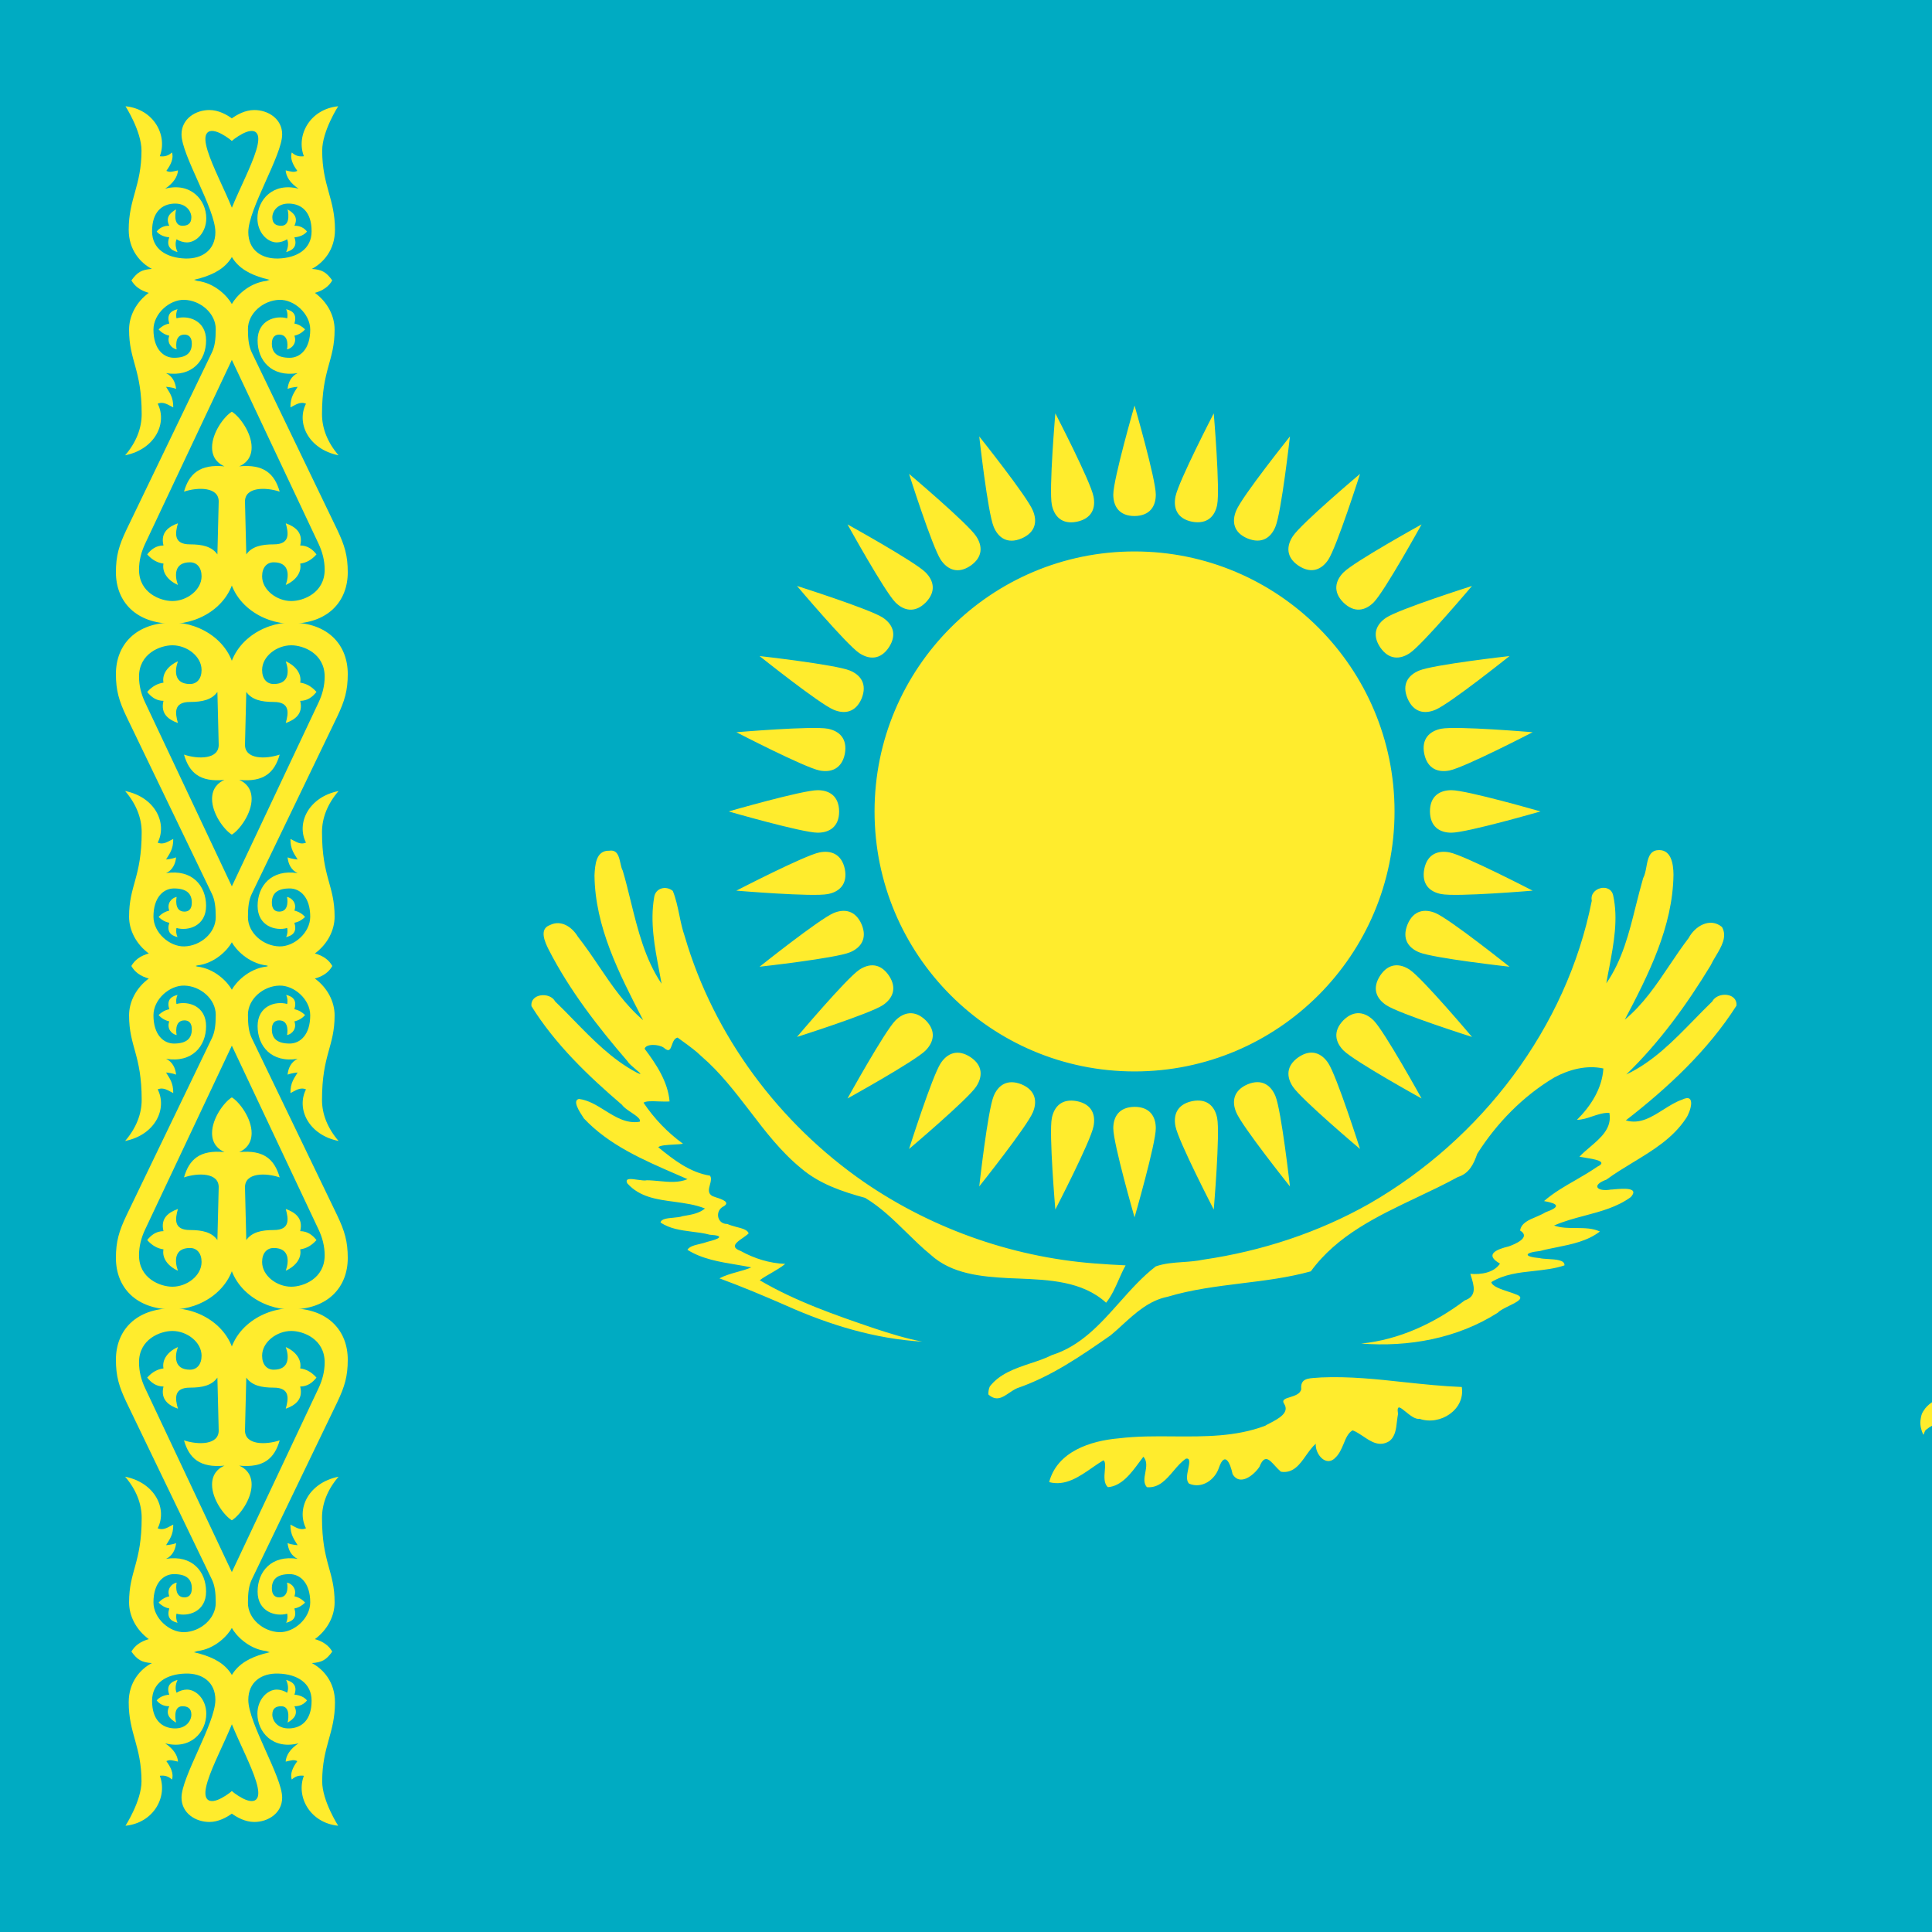 <svg width="21" height="21" viewBox="0 0 21 21" fill="none" xmlns="http://www.w3.org/2000/svg">
<g clip-path="url(#clip0_611_3533)">
<path d="M0 0H21V21H0V0Z" fill="#00ABC2"/>
<path d="M22.186 14.941C22.11 14.945 22.037 14.955 21.965 14.978C21.866 14.991 21.772 15.025 21.674 15.042L21.634 15.048L21.569 15.054C21.573 15.072 21.576 15.091 21.576 15.109C21.576 15.128 21.574 15.146 21.569 15.161C21.564 15.176 21.551 15.194 21.541 15.205C21.527 15.221 21.512 15.234 21.494 15.242C21.478 15.251 21.459 15.254 21.44 15.256C21.421 15.257 21.401 15.256 21.383 15.249C21.364 15.242 21.347 15.231 21.331 15.217C21.311 15.221 21.292 15.225 21.272 15.227C21.252 15.229 21.234 15.229 21.217 15.227C21.197 15.222 21.177 15.215 21.158 15.207C21.139 15.2 21.12 15.19 21.103 15.179C21.032 15.221 20.952 15.261 20.909 15.334C20.884 15.368 20.879 15.406 20.874 15.446C20.87 15.495 20.883 15.547 20.904 15.592C20.911 15.606 20.918 15.544 20.942 15.536C20.981 15.503 21.031 15.479 21.081 15.466C21.124 15.444 21.119 15.467 21.101 15.501C21.097 15.518 21.073 15.585 21.105 15.551C21.247 15.488 21.405 15.476 21.558 15.464C21.781 15.441 22.004 15.436 22.227 15.433L22.857 15.446C22.957 15.449 23.058 15.471 23.157 15.455C23.181 15.448 23.218 15.447 23.232 15.433C23.187 15.407 23.135 15.406 23.085 15.4H22.684C22.573 15.389 22.457 15.387 22.352 15.345C22.324 15.334 22.298 15.308 22.271 15.336C22.232 15.35 22.189 15.36 22.147 15.363C22.073 15.368 22 15.353 21.932 15.326C21.981 15.258 22.04 15.198 22.094 15.135C22.05 15.128 22.008 15.119 21.965 15.109C22.041 15.056 22.112 14.997 22.186 14.941Z" fill="#FFEC2D"/>
<path fill-rule="evenodd" clip-rule="evenodd" d="M12.332 5.609C12.5 5.607 12.563 5.502 12.563 5.376C12.563 5.208 12.332 4.408 12.332 4.408C12.332 4.408 12.101 5.208 12.101 5.376C12.101 5.502 12.164 5.609 12.332 5.609ZM12.332 11.646C13.893 11.646 15.158 10.38 15.158 8.82C15.158 7.26 13.893 5.994 12.332 5.994C10.771 5.994 9.506 7.26 9.506 8.82C9.506 10.38 10.771 11.646 12.332 11.646ZM15.776 9.051C15.65 9.051 15.545 8.988 15.543 8.82C15.543 8.652 15.65 8.589 15.776 8.589C15.944 8.589 16.744 8.82 16.744 8.82C16.744 8.82 15.944 9.051 15.776 9.051ZM12.332 12.031C12.164 12.033 12.101 12.138 12.101 12.264C12.101 12.432 12.332 13.232 12.332 13.232C12.332 13.232 12.563 12.432 12.563 12.264C12.563 12.138 12.5 12.031 12.332 12.031ZM8.888 8.589C9.014 8.589 9.119 8.652 9.121 8.82C9.121 8.988 9.014 9.051 8.888 9.051C8.72 9.051 7.92 8.82 7.92 8.82C7.92 8.82 8.72 8.589 8.888 8.589ZM13.561 5.853C13.717 5.916 13.815 5.843 13.863 5.726C13.928 5.571 14.021 4.744 14.021 4.744C14.021 4.744 13.501 5.394 13.437 5.55C13.388 5.666 13.406 5.789 13.561 5.853ZM15.425 10.351C15.309 10.303 15.236 10.205 15.299 10.049C15.363 9.893 15.486 9.876 15.602 9.924C15.758 9.989 16.408 10.508 16.408 10.508C16.408 10.508 15.581 10.416 15.425 10.351ZM11.103 11.786C10.947 11.724 10.849 11.797 10.801 11.913C10.736 12.069 10.644 12.896 10.644 12.896C10.644 12.896 11.163 12.245 11.227 12.09C11.276 11.974 11.258 11.851 11.103 11.786ZM9.239 7.289C9.355 7.337 9.428 7.435 9.366 7.591C9.301 7.746 9.178 7.764 9.062 7.715C8.907 7.651 8.256 7.131 8.256 7.131C8.256 7.131 9.083 7.224 9.239 7.289ZM14.602 6.549C14.723 6.667 14.841 6.637 14.931 6.548C15.049 6.429 15.452 5.7 15.452 5.7C15.452 5.7 14.723 6.103 14.604 6.221C14.515 6.31 14.484 6.431 14.602 6.549ZM14.604 11.419C14.515 11.329 14.485 11.211 14.602 11.09C14.721 10.972 14.841 11.003 14.931 11.092C15.049 11.211 15.452 11.94 15.452 11.94C15.452 11.94 14.723 11.537 14.604 11.419ZM10.062 11.09C9.941 10.973 9.822 11.003 9.733 11.092C9.615 11.211 9.212 11.94 9.212 11.94C9.212 11.94 9.941 11.537 10.06 11.419C10.149 11.329 10.18 11.209 10.062 11.09ZM10.06 6.221C10.149 6.31 10.179 6.429 10.062 6.549C9.943 6.668 9.822 6.637 9.733 6.548C9.615 6.429 9.212 5.7 9.212 5.7C9.212 5.7 9.941 6.103 10.06 6.221ZM15.299 7.591C15.365 7.746 15.486 7.764 15.602 7.715C15.758 7.651 16.408 7.131 16.408 7.131C16.408 7.131 15.581 7.224 15.425 7.289C15.309 7.337 15.234 7.436 15.299 7.591ZM13.437 12.09C13.388 11.974 13.406 11.853 13.561 11.786C13.716 11.722 13.815 11.797 13.863 11.913C13.928 12.069 14.021 12.896 14.021 12.896C14.021 12.896 13.501 12.245 13.437 12.09ZM9.366 10.049C9.299 9.894 9.178 9.876 9.062 9.924C8.907 9.989 8.256 10.508 8.256 10.508C8.256 10.508 9.083 10.416 9.239 10.351C9.355 10.303 9.43 10.204 9.366 10.049ZM11.227 5.55C11.276 5.666 11.258 5.787 11.103 5.853C10.948 5.918 10.849 5.843 10.801 5.726C10.736 5.571 10.644 4.744 10.644 4.744C10.644 4.744 11.163 5.394 11.227 5.55ZM12.958 5.671C13.123 5.701 13.206 5.611 13.23 5.487C13.263 5.322 13.193 4.493 13.193 4.493C13.193 4.493 12.81 5.232 12.777 5.397C12.752 5.521 12.793 5.638 12.958 5.671ZM15.665 9.718C15.541 9.694 15.45 9.612 15.481 9.446C15.514 9.282 15.631 9.241 15.755 9.265C15.919 9.298 16.659 9.681 16.659 9.681C16.659 9.681 15.829 9.751 15.665 9.718ZM11.705 11.969C11.54 11.938 11.458 12.029 11.433 12.153C11.4 12.318 11.471 13.147 11.471 13.147C11.471 13.147 11.854 12.408 11.886 12.243C11.911 12.119 11.87 12.002 11.705 11.969ZM8.999 7.921C9.123 7.946 9.213 8.028 9.183 8.194C9.15 8.358 9.032 8.399 8.909 8.375C8.744 8.342 8.004 7.959 8.004 7.959C8.004 7.959 8.834 7.889 8.999 7.921ZM14.116 6.15C14.257 6.242 14.367 6.189 14.437 6.085C14.53 5.945 14.783 5.151 14.783 5.151C14.783 5.151 14.146 5.688 14.053 5.828C13.983 5.933 13.976 6.057 14.116 6.15ZM15.067 10.925C14.962 10.855 14.91 10.745 15.002 10.604C15.095 10.464 15.219 10.471 15.324 10.541C15.463 10.635 16 11.271 16 11.271C16 11.271 15.207 11.019 15.067 10.925ZM10.548 11.49C10.407 11.398 10.296 11.45 10.226 11.555C10.133 11.695 9.881 12.489 9.881 12.489C9.881 12.489 10.517 11.951 10.61 11.812C10.68 11.707 10.688 11.583 10.548 11.49ZM9.597 6.714C9.701 6.784 9.754 6.895 9.662 7.036C9.569 7.176 9.445 7.169 9.34 7.099C9.2 7.005 8.663 6.369 8.663 6.369C8.663 6.369 9.457 6.621 9.597 6.714ZM15.002 7.036C15.097 7.175 15.219 7.169 15.324 7.099C15.463 7.005 16 6.369 16 6.369C16 6.369 15.207 6.621 15.067 6.714C14.962 6.784 14.908 6.896 15.002 7.036ZM14.053 11.812C13.983 11.707 13.977 11.585 14.116 11.49C14.255 11.396 14.367 11.45 14.437 11.555C14.53 11.695 14.783 12.489 14.783 12.489C14.783 12.489 14.146 11.951 14.053 11.812ZM9.662 10.604C9.567 10.465 9.445 10.471 9.34 10.541C9.2 10.635 8.663 11.271 8.663 11.271C8.663 11.271 9.457 11.019 9.597 10.925C9.701 10.855 9.755 10.743 9.662 10.604ZM10.61 5.828C10.68 5.933 10.686 6.055 10.548 6.15C10.408 6.244 10.296 6.189 10.226 6.085C10.133 5.945 9.881 5.151 9.881 5.151C9.881 5.151 10.517 5.688 10.61 5.828ZM15.481 8.194C15.516 8.358 15.631 8.399 15.755 8.375C15.919 8.342 16.659 7.959 16.659 7.959C16.659 7.959 15.829 7.889 15.665 7.921C15.541 7.946 15.448 8.029 15.481 8.194ZM12.777 12.243C12.752 12.119 12.794 12.004 12.958 11.969C13.123 11.936 13.206 12.029 13.23 12.153C13.263 12.318 13.193 13.147 13.193 13.147C13.193 13.147 12.81 12.408 12.777 12.243ZM9.183 9.446C9.148 9.282 9.032 9.241 8.909 9.265C8.744 9.298 8.004 9.681 8.004 9.681C8.004 9.681 8.834 9.751 8.999 9.718C9.123 9.694 9.215 9.611 9.183 9.446ZM11.886 5.397C11.911 5.521 11.87 5.636 11.705 5.671C11.541 5.704 11.458 5.611 11.433 5.487C11.4 5.322 11.471 4.493 11.471 4.493C11.471 4.493 11.854 5.232 11.886 5.397ZM15.099 15.666C14.993 15.73 14.904 15.671 14.817 15.612C14.779 15.587 14.742 15.562 14.703 15.547C14.654 15.573 14.629 15.633 14.604 15.695C14.581 15.749 14.558 15.803 14.519 15.84C14.418 15.955 14.293 15.807 14.302 15.693C14.263 15.726 14.231 15.772 14.197 15.819C14.128 15.918 14.056 16.018 13.923 15.997C13.901 15.978 13.879 15.955 13.859 15.933L13.859 15.933C13.796 15.864 13.744 15.805 13.69 15.943C13.632 16.032 13.478 16.158 13.398 16.024C13.373 15.905 13.314 15.767 13.249 15.954C13.205 16.087 13.063 16.185 12.926 16.127C12.889 16.096 12.903 16.026 12.916 15.964C12.929 15.901 12.939 15.846 12.891 15.855C12.841 15.888 12.798 15.938 12.755 15.989C12.676 16.082 12.595 16.177 12.466 16.165C12.428 16.122 12.438 16.065 12.449 16.007C12.46 15.946 12.472 15.883 12.428 15.834C12.413 15.853 12.398 15.873 12.383 15.894L12.383 15.894C12.294 16.015 12.191 16.153 12.043 16.165C11.997 16.127 12.003 16.049 12.009 15.983C12.013 15.931 12.017 15.886 11.993 15.873C11.954 15.896 11.915 15.924 11.875 15.951L11.875 15.951C11.732 16.051 11.579 16.157 11.404 16.11C11.491 15.777 11.855 15.66 12.162 15.634C12.358 15.61 12.558 15.611 12.758 15.613H12.759C13.095 15.615 13.432 15.618 13.75 15.498C13.764 15.489 13.783 15.48 13.802 15.47L13.802 15.47C13.894 15.422 14.018 15.357 13.96 15.262C13.927 15.215 13.971 15.202 14.024 15.186C14.074 15.17 14.133 15.152 14.144 15.1C14.133 14.986 14.213 14.982 14.307 14.976L14.307 14.976C14.325 14.975 14.344 14.974 14.362 14.972C14.665 14.959 14.966 14.991 15.266 15.024L15.266 15.024C15.474 15.046 15.681 15.068 15.889 15.076C15.928 15.324 15.652 15.499 15.43 15.422C15.383 15.43 15.326 15.383 15.279 15.345C15.22 15.297 15.179 15.262 15.196 15.368C15.191 15.394 15.188 15.422 15.184 15.451C15.175 15.532 15.166 15.617 15.099 15.666V15.666ZM10.743 15.157C10.829 15.235 10.896 15.19 10.968 15.141C10.996 15.122 11.025 15.103 11.056 15.089C11.427 14.962 11.751 14.738 12.071 14.515C12.115 14.479 12.158 14.44 12.201 14.4C12.346 14.268 12.492 14.135 12.692 14.095C12.955 14.016 13.226 13.983 13.497 13.949C13.75 13.918 14.002 13.887 14.248 13.819C14.534 13.427 14.969 13.221 15.398 13.017C15.55 12.945 15.702 12.873 15.846 12.794C15.97 12.755 16.018 12.653 16.057 12.541C16.268 12.208 16.555 11.914 16.894 11.712C17.055 11.625 17.246 11.574 17.428 11.614C17.415 11.831 17.291 12.023 17.141 12.172C17.2 12.171 17.254 12.153 17.309 12.134C17.369 12.114 17.428 12.094 17.493 12.096C17.525 12.262 17.399 12.369 17.28 12.47C17.24 12.504 17.2 12.538 17.168 12.573C17.181 12.576 17.203 12.579 17.227 12.583L17.227 12.583C17.328 12.599 17.483 12.624 17.363 12.681C17.288 12.733 17.209 12.779 17.13 12.825C17.009 12.894 16.889 12.963 16.783 13.055C16.944 13.084 16.963 13.118 16.799 13.177C16.771 13.195 16.735 13.21 16.699 13.226C16.619 13.259 16.535 13.294 16.523 13.375C16.645 13.45 16.467 13.524 16.399 13.548C16.268 13.579 16.13 13.636 16.304 13.735C16.238 13.835 16.097 13.856 15.982 13.846L15.988 13.867C16.022 13.974 16.058 14.088 15.921 14.135C15.593 14.383 15.208 14.563 14.795 14.604C15.31 14.644 15.841 14.549 16.281 14.268C16.302 14.244 16.352 14.22 16.401 14.195L16.401 14.195C16.494 14.15 16.585 14.105 16.474 14.068C16.453 14.059 16.427 14.05 16.398 14.041C16.316 14.014 16.219 13.982 16.21 13.936C16.35 13.85 16.512 13.832 16.673 13.815C16.787 13.802 16.9 13.79 17.005 13.754C17.01 13.695 16.911 13.69 16.826 13.685H16.826C16.79 13.683 16.757 13.681 16.735 13.675C16.556 13.66 16.566 13.615 16.739 13.598C16.797 13.582 16.858 13.57 16.919 13.558L16.919 13.558C17.086 13.524 17.255 13.49 17.39 13.386C17.311 13.349 17.222 13.349 17.131 13.348C17.05 13.348 16.968 13.348 16.892 13.321C16.998 13.274 17.111 13.244 17.224 13.214C17.401 13.167 17.578 13.12 17.726 13.012C17.822 12.905 17.646 12.919 17.549 12.927L17.549 12.927C17.534 12.929 17.52 12.93 17.51 12.93C17.36 12.956 17.291 12.884 17.461 12.822C17.552 12.755 17.65 12.696 17.748 12.636L17.748 12.636C17.966 12.504 18.185 12.371 18.326 12.156C18.375 12.087 18.44 11.877 18.285 11.952C18.215 11.976 18.148 12.018 18.08 12.061C17.952 12.142 17.823 12.224 17.672 12.178C18.128 11.824 18.562 11.421 18.874 10.932C18.89 10.79 18.669 10.775 18.611 10.886C18.544 10.95 18.479 11.018 18.413 11.085C18.191 11.312 17.967 11.543 17.677 11.679C18.037 11.332 18.334 10.921 18.593 10.495C18.608 10.463 18.628 10.428 18.65 10.392C18.711 10.29 18.777 10.18 18.717 10.076C18.587 9.968 18.423 10.067 18.355 10.196C18.283 10.29 18.216 10.389 18.149 10.489L18.149 10.489L18.149 10.489C18.005 10.703 17.861 10.918 17.661 11.083C17.918 10.594 18.183 10.072 18.19 9.507C18.189 9.391 18.166 9.22 18.008 9.242C17.926 9.256 17.91 9.341 17.895 9.425C17.887 9.469 17.878 9.513 17.86 9.546C17.832 9.644 17.806 9.745 17.781 9.845C17.708 10.14 17.634 10.436 17.46 10.688C17.47 10.629 17.481 10.57 17.493 10.511C17.541 10.253 17.591 9.988 17.534 9.731C17.501 9.589 17.273 9.65 17.302 9.79C17.029 11.173 16.101 12.383 14.887 13.082C14.332 13.397 13.711 13.6 13.079 13.692C13.007 13.707 12.933 13.713 12.858 13.718C12.757 13.725 12.657 13.732 12.563 13.765C12.417 13.877 12.293 14.017 12.168 14.157L12.168 14.157C11.957 14.394 11.747 14.63 11.434 14.729C11.361 14.766 11.28 14.793 11.2 14.819L11.2 14.819C11.034 14.875 10.867 14.931 10.759 15.07C10.746 15.097 10.743 15.128 10.743 15.157ZM12.161 13.908C12.184 13.856 12.207 13.803 12.235 13.754L12.235 13.754C12.205 13.752 12.175 13.751 12.146 13.749C12.092 13.746 12.038 13.744 11.984 13.739C11.061 13.684 10.156 13.373 9.394 12.85C8.469 12.211 7.759 11.26 7.443 10.178C7.417 10.104 7.4 10.024 7.384 9.946C7.365 9.855 7.346 9.764 7.313 9.684C7.238 9.622 7.122 9.653 7.11 9.756C7.065 10.021 7.115 10.289 7.165 10.551C7.174 10.599 7.183 10.646 7.191 10.693C7.011 10.425 6.934 10.112 6.857 9.801C6.829 9.688 6.802 9.574 6.769 9.464C6.756 9.441 6.75 9.41 6.743 9.379C6.727 9.308 6.71 9.234 6.623 9.247C6.476 9.242 6.468 9.404 6.462 9.513L6.462 9.517C6.468 10.075 6.731 10.585 6.981 11.07L6.991 11.089C6.796 10.924 6.653 10.714 6.511 10.504C6.437 10.394 6.362 10.284 6.281 10.181C6.219 10.077 6.099 9.994 5.978 10.055C5.856 10.097 5.924 10.242 5.964 10.322C6.191 10.765 6.499 11.162 6.823 11.538C6.834 11.559 6.877 11.595 6.912 11.625C6.958 11.664 6.991 11.692 6.92 11.658C6.654 11.517 6.444 11.301 6.235 11.087C6.168 11.018 6.102 10.95 6.034 10.885C5.977 10.778 5.76 10.799 5.777 10.937C6.035 11.351 6.393 11.694 6.761 12.009C6.779 12.036 6.821 12.065 6.862 12.092C6.918 12.13 6.972 12.167 6.952 12.193C6.809 12.216 6.693 12.143 6.575 12.07C6.486 12.014 6.395 11.958 6.293 11.945C6.218 11.961 6.299 12.084 6.338 12.143C6.341 12.148 6.344 12.152 6.346 12.156C6.619 12.447 6.992 12.608 7.354 12.765C7.394 12.782 7.434 12.8 7.473 12.817C7.376 12.858 7.27 12.848 7.166 12.838C7.12 12.834 7.074 12.829 7.03 12.829C7.01 12.835 6.973 12.829 6.934 12.824C6.862 12.813 6.787 12.802 6.819 12.863C6.953 13.013 7.142 13.038 7.332 13.063C7.446 13.079 7.56 13.094 7.663 13.136C7.601 13.188 7.517 13.203 7.438 13.216C7.432 13.217 7.426 13.218 7.42 13.219C7.395 13.229 7.357 13.232 7.319 13.236C7.254 13.242 7.187 13.248 7.18 13.288C7.281 13.357 7.402 13.372 7.522 13.388C7.588 13.396 7.653 13.404 7.715 13.421C7.89 13.432 7.813 13.468 7.689 13.498C7.666 13.507 7.637 13.514 7.608 13.521C7.552 13.534 7.493 13.548 7.472 13.585C7.631 13.685 7.821 13.716 8.007 13.747C8.06 13.756 8.114 13.765 8.166 13.776C8.116 13.798 8.063 13.812 8.009 13.827C7.944 13.845 7.879 13.864 7.82 13.895C8.067 13.986 8.31 14.088 8.552 14.194C9.018 14.402 9.513 14.553 10.024 14.583C9.848 14.549 9.676 14.496 9.507 14.44C9.08 14.295 8.648 14.145 8.258 13.916C8.299 13.885 8.343 13.86 8.387 13.835C8.438 13.805 8.489 13.776 8.535 13.738C8.366 13.732 8.197 13.679 8.05 13.597C7.932 13.554 8.005 13.503 8.075 13.455C8.098 13.438 8.122 13.422 8.137 13.407C8.129 13.368 8.063 13.351 7.999 13.335C7.965 13.325 7.93 13.316 7.906 13.304C7.8 13.307 7.769 13.176 7.852 13.12C7.953 13.07 7.849 13.036 7.78 13.014C7.766 13.009 7.753 13.005 7.744 13.001C7.691 12.972 7.704 12.923 7.717 12.876C7.727 12.839 7.736 12.804 7.717 12.779C7.499 12.744 7.321 12.606 7.155 12.47C7.175 12.449 7.25 12.445 7.322 12.441C7.36 12.439 7.397 12.437 7.424 12.432C7.257 12.311 7.11 12.158 6.995 11.986C7.021 11.966 7.091 11.969 7.161 11.972C7.203 11.973 7.245 11.975 7.278 11.972C7.26 11.758 7.133 11.567 7.007 11.4C7.019 11.344 7.159 11.348 7.215 11.388C7.274 11.441 7.287 11.404 7.303 11.36C7.315 11.326 7.328 11.287 7.365 11.278C7.387 11.295 7.409 11.311 7.431 11.326C7.498 11.375 7.566 11.424 7.626 11.483C7.827 11.656 7.988 11.866 8.149 12.075C8.319 12.298 8.49 12.521 8.708 12.699C8.907 12.869 9.156 12.953 9.403 13.02C9.571 13.12 9.711 13.257 9.851 13.394C9.937 13.478 10.022 13.562 10.114 13.637C10.345 13.849 10.668 13.877 10.966 13.893C10.999 13.894 11.033 13.896 11.068 13.897C11.402 13.911 11.765 13.925 12.023 14.16C12.083 14.085 12.122 13.996 12.161 13.908Z" fill="#FFEC2D"/>
<path d="M2.52 1.531C2.52 1.531 2.318 1.362 2.25 1.447C2.139 1.584 2.589 2.265 2.589 2.505C2.589 2.899 2.326 3.006 2.001 3.063C1.783 3.1 1.429 3.047 1.429 3.047C1.495 2.957 1.539 2.931 1.651 2.923C1.526 2.858 1.399 2.717 1.399 2.497C1.399 2.159 1.538 2.019 1.538 1.637C1.538 1.425 1.364 1.155 1.364 1.155C1.671 1.186 1.824 1.47 1.737 1.698C1.786 1.705 1.83 1.694 1.869 1.657C1.891 1.72 1.855 1.794 1.808 1.857C1.846 1.877 1.874 1.865 1.935 1.852C1.93 1.917 1.891 1.986 1.795 2.051C2.072 1.979 2.242 2.172 2.242 2.373C2.242 2.526 2.135 2.635 2.031 2.635C1.997 2.635 1.947 2.621 1.92 2.6C1.9 2.642 1.91 2.698 1.93 2.74C1.854 2.72 1.805 2.674 1.84 2.58C1.781 2.574 1.735 2.554 1.703 2.517C1.735 2.475 1.784 2.452 1.84 2.454C1.797 2.365 1.845 2.316 1.914 2.276C1.914 2.276 1.87 2.454 1.983 2.454C2.033 2.454 2.08 2.437 2.08 2.362C2.08 2.297 2.023 2.207 1.891 2.213C1.76 2.219 1.653 2.304 1.653 2.514C1.653 2.707 1.809 2.803 2.015 2.81C2.201 2.815 2.341 2.715 2.341 2.523C2.341 2.269 1.973 1.688 1.973 1.461C1.973 1.291 2.126 1.196 2.276 1.196C2.47 1.196 2.634 1.388 2.634 1.388L2.52 1.531L2.52 1.531Z" fill="#FFEC2D"/>
<path d="M2.562 6.135C2.562 6.561 2.18 6.779 1.88 6.779C1.475 6.779 1.26 6.537 1.26 6.221C1.26 6.041 1.293 5.929 1.375 5.757L2.303 3.832C2.335 3.765 2.345 3.689 2.345 3.577C2.345 3.405 2.178 3.264 2.003 3.259C1.843 3.255 1.668 3.409 1.668 3.583C1.668 3.795 1.778 3.889 1.891 3.889C2.03 3.889 2.085 3.832 2.085 3.735C2.085 3.667 2.053 3.637 2.005 3.637C1.886 3.637 1.92 3.798 1.92 3.798C1.861 3.785 1.812 3.724 1.84 3.649C1.795 3.639 1.754 3.615 1.724 3.58C1.756 3.549 1.793 3.525 1.84 3.517C1.812 3.425 1.849 3.38 1.93 3.361C1.913 3.396 1.913 3.429 1.918 3.46C2.045 3.424 2.24 3.481 2.24 3.7C2.24 3.918 2.089 4.101 1.805 4.056C1.873 4.088 1.907 4.154 1.914 4.227C1.863 4.207 1.805 4.205 1.805 4.205C1.839 4.263 1.885 4.313 1.883 4.428C1.83 4.404 1.781 4.36 1.714 4.388C1.82 4.596 1.69 4.882 1.36 4.949C1.481 4.808 1.54 4.655 1.54 4.502C1.54 4.009 1.403 3.926 1.403 3.583C1.403 3.439 1.476 3.284 1.623 3.179V3.185C1.526 3.159 1.464 3.111 1.428 3.047C1.649 2.984 1.97 2.985 2.143 3.053C2.341 3.076 2.479 3.228 2.52 3.305C2.56 3.382 2.64 3.661 2.52 3.912L1.577 5.911C1.536 5.999 1.511 6.092 1.511 6.192C1.511 6.445 1.743 6.533 1.874 6.533C2.031 6.533 2.191 6.413 2.191 6.264C2.191 6.169 2.14 6.112 2.065 6.112C1.888 6.112 1.899 6.263 1.934 6.358C1.823 6.309 1.759 6.22 1.777 6.126C1.714 6.118 1.655 6.088 1.6 6.026C1.643 5.971 1.696 5.93 1.777 5.929C1.741 5.784 1.839 5.722 1.934 5.688C1.904 5.795 1.884 5.917 2.065 5.917C2.198 5.917 2.302 5.94 2.363 6.026L2.377 5.459C2.385 5.289 2.149 5.294 2 5.344C2.056 5.149 2.172 5.043 2.44 5.069C2.375 5.042 2.305 4.981 2.305 4.863C2.305 4.704 2.435 4.527 2.52 4.475L2.562 6.135L2.562 6.135Z" fill="#FFEC2D"/>
<path d="M2.562 7.412C2.562 6.986 2.18 6.767 1.88 6.767C1.475 6.767 1.26 7.009 1.26 7.326C1.26 7.505 1.293 7.618 1.375 7.79L2.303 9.715C2.335 9.781 2.345 9.858 2.345 9.969C2.345 10.142 2.178 10.283 2.003 10.287C1.843 10.291 1.668 10.138 1.668 9.964C1.668 9.752 1.778 9.657 1.891 9.657C2.03 9.657 2.085 9.714 2.085 9.812C2.085 9.88 2.053 9.909 2.005 9.909C1.886 9.909 1.92 9.749 1.92 9.749C1.861 9.762 1.812 9.822 1.84 9.898C1.795 9.908 1.754 9.932 1.724 9.967C1.756 9.998 1.793 10.021 1.84 10.03C1.812 10.122 1.849 10.167 1.93 10.186C1.913 10.15 1.913 10.118 1.918 10.087C2.045 10.123 2.24 10.066 2.24 9.846C2.24 9.629 2.089 9.445 1.805 9.491C1.873 9.459 1.907 9.393 1.914 9.319C1.863 9.339 1.805 9.342 1.805 9.342C1.839 9.284 1.885 9.233 1.883 9.119C1.83 9.143 1.781 9.187 1.714 9.159C1.82 8.951 1.69 8.665 1.36 8.598C1.481 8.739 1.54 8.892 1.54 9.044C1.54 9.538 1.403 9.621 1.403 9.964C1.403 10.107 1.476 10.262 1.623 10.368V10.362C1.526 10.388 1.464 10.435 1.428 10.5C1.649 10.563 1.97 10.562 2.143 10.494C2.341 10.471 2.479 10.319 2.52 10.242C2.56 10.164 2.64 9.886 2.52 9.634L1.577 7.635C1.536 7.548 1.511 7.455 1.511 7.355C1.511 7.102 1.743 7.014 1.874 7.014C2.031 7.014 2.191 7.133 2.191 7.283C2.191 7.378 2.14 7.435 2.065 7.435C1.888 7.435 1.899 7.284 1.934 7.188C1.823 7.238 1.759 7.327 1.777 7.42C1.714 7.429 1.655 7.459 1.6 7.521C1.643 7.575 1.696 7.617 1.777 7.618C1.741 7.763 1.839 7.825 1.934 7.859C1.904 7.752 1.884 7.63 2.065 7.63C2.198 7.63 2.302 7.607 2.363 7.521L2.377 8.088C2.385 8.258 2.149 8.253 2 8.202C2.056 8.398 2.172 8.504 2.44 8.477C2.375 8.504 2.305 8.566 2.305 8.684C2.305 8.843 2.435 9.02 2.52 9.072L2.562 7.412L2.562 7.412Z" fill="#FFEC2D"/>
<path d="M2.52 1.531C2.52 1.531 2.722 1.362 2.79 1.447C2.901 1.584 2.452 2.265 2.452 2.505C2.452 2.899 2.714 3.006 3.039 3.063C3.257 3.1 3.611 3.047 3.611 3.047C3.545 2.957 3.501 2.931 3.389 2.923C3.514 2.858 3.641 2.717 3.641 2.497C3.641 2.159 3.502 2.019 3.502 1.637C3.502 1.425 3.676 1.155 3.676 1.155C3.369 1.186 3.216 1.47 3.303 1.698C3.254 1.705 3.21 1.694 3.172 1.657C3.149 1.72 3.185 1.794 3.232 1.857C3.194 1.877 3.166 1.865 3.105 1.852C3.11 1.917 3.149 1.986 3.245 2.051C2.968 1.979 2.798 2.172 2.798 2.373C2.798 2.526 2.905 2.635 3.009 2.635C3.043 2.635 3.093 2.621 3.12 2.6C3.14 2.642 3.13 2.698 3.11 2.74C3.186 2.72 3.235 2.674 3.2 2.58C3.259 2.574 3.306 2.554 3.337 2.517C3.305 2.475 3.256 2.452 3.2 2.454C3.243 2.365 3.195 2.316 3.126 2.276C3.126 2.276 3.17 2.454 3.057 2.454C3.007 2.454 2.96 2.437 2.96 2.362C2.96 2.297 3.017 2.207 3.149 2.213C3.28 2.219 3.387 2.304 3.387 2.514C3.387 2.707 3.231 2.803 3.025 2.81C2.839 2.815 2.699 2.715 2.699 2.523C2.699 2.269 3.067 1.688 3.067 1.461C3.067 1.291 2.914 1.196 2.764 1.196C2.57 1.196 2.406 1.388 2.406 1.388L2.52 1.531L2.52 1.531Z" fill="#FFEC2D"/>
<path d="M2.478 6.135C2.478 6.561 2.86 6.779 3.16 6.779C3.565 6.779 3.78 6.537 3.78 6.221C3.78 6.041 3.747 5.929 3.665 5.757L2.737 3.832C2.705 3.765 2.695 3.689 2.695 3.577C2.695 3.405 2.862 3.264 3.037 3.259C3.197 3.255 3.372 3.409 3.372 3.583C3.372 3.795 3.262 3.889 3.149 3.889C3.01 3.889 2.955 3.832 2.955 3.735C2.955 3.667 2.987 3.637 3.035 3.637C3.154 3.637 3.12 3.798 3.12 3.798C3.179 3.785 3.228 3.724 3.2 3.649C3.245 3.639 3.286 3.615 3.316 3.58C3.284 3.549 3.247 3.525 3.2 3.517C3.228 3.425 3.191 3.38 3.11 3.361C3.127 3.396 3.127 3.429 3.122 3.46C2.995 3.424 2.8 3.481 2.8 3.7C2.8 3.918 2.951 4.101 3.235 4.056C3.167 4.088 3.133 4.154 3.126 4.227C3.177 4.207 3.235 4.205 3.235 4.205C3.201 4.263 3.155 4.313 3.157 4.428C3.21 4.404 3.259 4.36 3.326 4.388C3.22 4.596 3.35 4.882 3.68 4.949C3.559 4.808 3.5 4.655 3.5 4.502C3.5 4.009 3.637 3.926 3.637 3.583C3.637 3.439 3.564 3.284 3.417 3.179V3.185C3.514 3.159 3.576 3.111 3.612 3.047C3.391 2.984 3.07 2.985 2.897 3.053C2.699 3.076 2.561 3.228 2.52 3.305C2.48 3.382 2.4 3.661 2.52 3.912L3.463 5.911C3.504 5.999 3.529 6.092 3.529 6.192C3.529 6.445 3.297 6.533 3.166 6.533C3.009 6.533 2.849 6.413 2.849 6.264C2.849 6.169 2.9 6.112 2.975 6.112C3.152 6.112 3.141 6.263 3.106 6.358C3.217 6.309 3.281 6.22 3.263 6.126C3.326 6.118 3.385 6.088 3.44 6.026C3.397 5.971 3.344 5.93 3.263 5.929C3.299 5.784 3.201 5.722 3.106 5.688C3.136 5.795 3.156 5.917 2.975 5.917C2.842 5.917 2.738 5.94 2.677 6.026L2.663 5.459C2.656 5.289 2.891 5.294 3.04 5.344C2.984 5.149 2.868 5.043 2.6 5.069C2.665 5.042 2.735 4.981 2.735 4.863C2.735 4.704 2.605 4.527 2.52 4.475L2.478 6.135L2.478 6.135Z" fill="#FFEC2D"/>
<path d="M2.478 7.412C2.478 6.986 2.86 6.767 3.16 6.767C3.565 6.767 3.78 7.009 3.78 7.326C3.78 7.505 3.747 7.618 3.665 7.79L2.737 9.715C2.705 9.781 2.695 9.858 2.695 9.969C2.695 10.142 2.862 10.283 3.037 10.287C3.197 10.291 3.372 10.138 3.372 9.964C3.372 9.752 3.262 9.657 3.149 9.657C3.01 9.657 2.955 9.714 2.955 9.812C2.955 9.88 2.987 9.909 3.035 9.909C3.154 9.909 3.12 9.749 3.12 9.749C3.179 9.762 3.228 9.822 3.2 9.898C3.245 9.908 3.286 9.932 3.316 9.967C3.284 9.998 3.247 10.021 3.2 10.03C3.228 10.122 3.191 10.167 3.11 10.186C3.127 10.15 3.127 10.118 3.122 10.087C2.995 10.123 2.8 10.066 2.8 9.846C2.8 9.629 2.951 9.445 3.235 9.491C3.167 9.459 3.133 9.393 3.126 9.319C3.177 9.339 3.235 9.342 3.235 9.342C3.201 9.284 3.155 9.233 3.157 9.119C3.21 9.143 3.259 9.187 3.326 9.159C3.22 8.951 3.35 8.665 3.68 8.598C3.559 8.739 3.5 8.892 3.5 9.044C3.5 9.538 3.637 9.621 3.637 9.964C3.637 10.107 3.564 10.262 3.417 10.368V10.362C3.514 10.388 3.576 10.435 3.612 10.5C3.391 10.563 3.07 10.562 2.897 10.494C2.699 10.471 2.561 10.319 2.52 10.242C2.48 10.164 2.4 9.886 2.52 9.634L3.463 7.635C3.504 7.548 3.529 7.455 3.529 7.355C3.529 7.102 3.297 7.014 3.166 7.014C3.009 7.014 2.849 7.133 2.849 7.283C2.849 7.378 2.9 7.435 2.975 7.435C3.152 7.435 3.141 7.284 3.106 7.188C3.217 7.238 3.281 7.327 3.263 7.42C3.326 7.429 3.385 7.459 3.44 7.521C3.397 7.575 3.344 7.617 3.263 7.618C3.299 7.763 3.201 7.825 3.106 7.859C3.136 7.752 3.156 7.63 2.975 7.63C2.842 7.63 2.738 7.607 2.677 7.521L2.663 8.088C2.656 8.258 2.891 8.253 3.04 8.202C2.984 8.398 2.868 8.504 2.6 8.477C2.665 8.504 2.735 8.566 2.735 8.684C2.735 8.843 2.605 9.02 2.52 9.072L2.478 7.412L2.478 7.412Z" fill="#FFEC2D"/>
<path d="M2.52 19.469C2.52 19.469 2.318 19.638 2.25 19.553C2.139 19.416 2.589 18.735 2.589 18.495C2.589 18.101 2.326 17.994 2.001 17.938C1.783 17.9 1.429 17.953 1.429 17.953C1.495 18.043 1.539 18.069 1.651 18.077C1.526 18.142 1.399 18.283 1.399 18.503C1.399 18.841 1.538 18.981 1.538 19.363C1.538 19.575 1.364 19.845 1.364 19.845C1.671 19.814 1.824 19.53 1.737 19.302C1.786 19.295 1.83 19.306 1.869 19.343C1.891 19.28 1.855 19.206 1.808 19.143C1.846 19.123 1.874 19.135 1.935 19.148C1.93 19.083 1.891 19.014 1.795 18.949C2.072 19.021 2.242 18.828 2.242 18.627C2.242 18.474 2.135 18.365 2.031 18.365C1.997 18.365 1.947 18.379 1.92 18.4C1.9 18.358 1.91 18.302 1.93 18.26C1.854 18.28 1.805 18.326 1.84 18.42C1.781 18.426 1.735 18.445 1.703 18.483C1.735 18.524 1.784 18.548 1.84 18.546C1.797 18.634 1.845 18.684 1.914 18.724C1.914 18.724 1.87 18.546 1.983 18.546C2.033 18.546 2.08 18.563 2.08 18.637C2.08 18.703 2.023 18.793 1.891 18.787C1.76 18.781 1.653 18.696 1.653 18.486C1.653 18.293 1.809 18.197 2.015 18.191C2.201 18.185 2.341 18.285 2.341 18.477C2.341 18.731 1.973 19.312 1.973 19.539C1.973 19.709 2.126 19.804 2.276 19.804C2.47 19.804 2.634 19.612 2.634 19.612L2.52 19.469L2.52 19.469Z" fill="#FFEC2D"/>
<path d="M2.562 14.865C2.562 14.439 2.18 14.221 1.88 14.221C1.475 14.221 1.26 14.463 1.26 14.779C1.26 14.959 1.293 15.071 1.375 15.243L2.303 17.168C2.335 17.235 2.345 17.311 2.345 17.423C2.345 17.595 2.178 17.736 2.003 17.741C1.843 17.745 1.668 17.591 1.668 17.417C1.668 17.205 1.778 17.11 1.891 17.11C2.03 17.11 2.085 17.168 2.085 17.265C2.085 17.333 2.053 17.363 2.005 17.363C1.886 17.363 1.92 17.202 1.92 17.202C1.861 17.215 1.812 17.276 1.84 17.351C1.795 17.361 1.754 17.385 1.724 17.42C1.756 17.451 1.793 17.475 1.84 17.483C1.812 17.575 1.849 17.62 1.93 17.639C1.913 17.604 1.913 17.571 1.918 17.54C2.045 17.576 2.24 17.519 2.24 17.3C2.24 17.082 2.089 16.899 1.805 16.944C1.873 16.912 1.907 16.846 1.914 16.773C1.863 16.793 1.805 16.795 1.805 16.795C1.839 16.737 1.885 16.687 1.883 16.572C1.83 16.596 1.781 16.64 1.714 16.612C1.82 16.404 1.69 16.118 1.36 16.051C1.481 16.192 1.54 16.345 1.54 16.498C1.54 16.991 1.403 17.074 1.403 17.417C1.403 17.561 1.476 17.715 1.623 17.821V17.815C1.526 17.841 1.464 17.889 1.428 17.953C1.649 18.016 1.97 18.015 2.143 17.947C2.341 17.924 2.479 17.772 2.52 17.695C2.56 17.618 2.64 17.339 2.52 17.088L1.577 15.088C1.536 15.001 1.511 14.908 1.511 14.808C1.511 14.555 1.743 14.467 1.874 14.467C2.031 14.467 2.191 14.587 2.191 14.736C2.191 14.831 2.14 14.888 2.065 14.888C1.888 14.888 1.899 14.737 1.934 14.642C1.823 14.691 1.759 14.78 1.777 14.874C1.714 14.882 1.655 14.912 1.6 14.974C1.643 15.028 1.696 15.07 1.777 15.071C1.741 15.216 1.839 15.278 1.934 15.312C1.904 15.205 1.884 15.083 2.065 15.083C2.198 15.083 2.302 15.06 2.363 14.974L2.377 15.541C2.385 15.711 2.149 15.706 2 15.656C2.056 15.851 2.172 15.957 2.44 15.931C2.375 15.958 2.305 16.019 2.305 16.137C2.305 16.296 2.435 16.473 2.52 16.525L2.562 14.865L2.562 14.865Z" fill="#FFEC2D"/>
<path d="M2.562 13.588C2.562 14.014 2.18 14.233 1.88 14.233C1.475 14.233 1.26 13.991 1.26 13.674C1.26 13.495 1.293 13.382 1.375 13.21L2.303 11.285C2.335 11.219 2.345 11.142 2.345 11.03C2.345 10.858 2.178 10.717 2.003 10.713C1.843 10.709 1.668 10.862 1.668 11.036C1.668 11.248 1.778 11.343 1.891 11.343C2.03 11.343 2.085 11.286 2.085 11.188C2.085 11.12 2.053 11.091 2.005 11.091C1.886 11.091 1.92 11.251 1.92 11.251C1.861 11.238 1.812 11.178 1.84 11.102C1.795 11.092 1.754 11.068 1.724 11.033C1.756 11.002 1.793 10.979 1.84 10.97C1.812 10.878 1.849 10.833 1.93 10.814C1.913 10.85 1.913 10.882 1.918 10.913C2.045 10.877 2.24 10.934 2.24 11.154C2.24 11.371 2.089 11.555 1.805 11.509C1.873 11.541 1.907 11.607 1.914 11.681C1.863 11.661 1.805 11.658 1.805 11.658C1.839 11.716 1.885 11.767 1.883 11.881C1.83 11.857 1.781 11.813 1.714 11.841C1.82 12.049 1.69 12.335 1.36 12.402C1.481 12.261 1.54 12.108 1.54 11.956C1.54 11.462 1.403 11.379 1.403 11.036C1.403 10.893 1.476 10.738 1.623 10.632V10.638C1.526 10.612 1.464 10.565 1.428 10.5C1.649 10.437 1.97 10.438 2.143 10.506C2.341 10.529 2.479 10.681 2.52 10.758C2.56 10.836 2.64 11.114 2.52 11.366L1.577 13.365C1.536 13.452 1.511 13.545 1.511 13.645C1.511 13.898 1.743 13.986 1.874 13.986C2.031 13.986 2.191 13.867 2.191 13.717C2.191 13.622 2.14 13.565 2.065 13.565C1.888 13.565 1.899 13.716 1.934 13.812C1.823 13.762 1.759 13.673 1.777 13.58C1.714 13.571 1.655 13.541 1.6 13.479C1.643 13.425 1.696 13.383 1.777 13.382C1.741 13.237 1.839 13.175 1.934 13.141C1.904 13.248 1.884 13.37 2.065 13.37C2.198 13.37 2.302 13.393 2.363 13.479L2.377 12.912C2.385 12.742 2.149 12.747 2 12.798C2.056 12.602 2.172 12.496 2.44 12.523C2.375 12.495 2.305 12.434 2.305 12.316C2.305 12.157 2.435 11.98 2.52 11.928L2.562 13.588L2.562 13.588Z" fill="#FFEC2D"/>
<path d="M2.52 19.469C2.52 19.469 2.722 19.638 2.79 19.553C2.901 19.416 2.452 18.735 2.452 18.495C2.452 18.101 2.714 17.994 3.039 17.938C3.257 17.9 3.611 17.953 3.611 17.953C3.545 18.043 3.501 18.069 3.389 18.077C3.514 18.142 3.641 18.283 3.641 18.503C3.641 18.841 3.502 18.981 3.502 19.363C3.502 19.575 3.676 19.845 3.676 19.845C3.369 19.814 3.216 19.53 3.303 19.302C3.254 19.295 3.21 19.306 3.172 19.343C3.149 19.28 3.185 19.206 3.232 19.143C3.194 19.123 3.166 19.135 3.105 19.148C3.11 19.083 3.149 19.014 3.245 18.949C2.968 19.021 2.798 18.828 2.798 18.627C2.798 18.474 2.905 18.365 3.009 18.365C3.043 18.365 3.093 18.379 3.12 18.4C3.14 18.358 3.13 18.302 3.11 18.26C3.186 18.28 3.235 18.326 3.2 18.42C3.259 18.426 3.306 18.445 3.337 18.483C3.305 18.524 3.256 18.548 3.2 18.546C3.243 18.634 3.195 18.684 3.126 18.724C3.126 18.724 3.17 18.546 3.057 18.546C3.007 18.546 2.96 18.563 2.96 18.637C2.96 18.703 3.017 18.793 3.149 18.787C3.28 18.781 3.387 18.696 3.387 18.486C3.387 18.293 3.231 18.197 3.025 18.191C2.839 18.185 2.699 18.285 2.699 18.477C2.699 18.731 3.067 19.312 3.067 19.539C3.067 19.709 2.914 19.804 2.764 19.804C2.57 19.804 2.406 19.612 2.406 19.612L2.52 19.469L2.52 19.469Z" fill="#FFEC2D"/>
<path d="M2.478 14.865C2.478 14.439 2.86 14.221 3.16 14.221C3.565 14.221 3.78 14.463 3.78 14.779C3.78 14.959 3.747 15.071 3.665 15.243L2.737 17.168C2.705 17.235 2.695 17.311 2.695 17.423C2.695 17.595 2.862 17.736 3.037 17.741C3.197 17.745 3.372 17.591 3.372 17.417C3.372 17.205 3.262 17.11 3.149 17.11C3.01 17.11 2.955 17.168 2.955 17.265C2.955 17.333 2.987 17.363 3.035 17.363C3.154 17.363 3.12 17.202 3.12 17.202C3.179 17.215 3.228 17.276 3.2 17.351C3.245 17.361 3.286 17.385 3.316 17.42C3.284 17.451 3.247 17.475 3.2 17.483C3.228 17.575 3.191 17.62 3.11 17.639C3.127 17.604 3.127 17.571 3.122 17.54C2.995 17.576 2.8 17.519 2.8 17.3C2.8 17.082 2.951 16.899 3.235 16.944C3.167 16.912 3.133 16.846 3.126 16.773C3.177 16.793 3.235 16.795 3.235 16.795C3.201 16.737 3.155 16.687 3.157 16.572C3.21 16.596 3.259 16.64 3.326 16.612C3.22 16.404 3.35 16.118 3.68 16.051C3.559 16.192 3.5 16.345 3.5 16.498C3.5 16.991 3.637 17.074 3.637 17.417C3.637 17.561 3.564 17.715 3.417 17.821V17.815C3.514 17.841 3.576 17.889 3.612 17.953C3.391 18.016 3.07 18.015 2.897 17.947C2.699 17.924 2.561 17.772 2.52 17.695C2.48 17.618 2.4 17.339 2.52 17.088L3.463 15.088C3.504 15.001 3.529 14.908 3.529 14.808C3.529 14.555 3.297 14.467 3.166 14.467C3.009 14.467 2.849 14.587 2.849 14.736C2.849 14.831 2.9 14.888 2.975 14.888C3.152 14.888 3.141 14.737 3.106 14.642C3.217 14.691 3.281 14.78 3.263 14.874C3.326 14.882 3.385 14.912 3.44 14.974C3.397 15.028 3.344 15.07 3.263 15.071C3.299 15.216 3.201 15.278 3.106 15.312C3.136 15.205 3.156 15.083 2.975 15.083C2.842 15.083 2.738 15.06 2.677 14.974L2.663 15.541C2.656 15.711 2.891 15.706 3.04 15.656C2.984 15.851 2.868 15.957 2.6 15.931C2.665 15.958 2.735 16.019 2.735 16.137C2.735 16.296 2.605 16.473 2.52 16.525L2.478 14.865L2.478 14.865Z" fill="#FFEC2D"/>
<path d="M2.478 13.588C2.478 14.014 2.86 14.233 3.16 14.233C3.565 14.233 3.78 13.991 3.78 13.674C3.78 13.495 3.747 13.382 3.665 13.21L2.737 11.285C2.705 11.219 2.695 11.142 2.695 11.03C2.695 10.858 2.862 10.717 3.037 10.713C3.197 10.709 3.372 10.862 3.372 11.036C3.372 11.248 3.262 11.343 3.149 11.343C3.01 11.343 2.955 11.286 2.955 11.188C2.955 11.12 2.987 11.091 3.035 11.091C3.154 11.091 3.12 11.251 3.12 11.251C3.179 11.238 3.228 11.178 3.2 11.102C3.245 11.092 3.286 11.068 3.316 11.033C3.284 11.002 3.247 10.979 3.2 10.97C3.228 10.878 3.191 10.833 3.11 10.814C3.127 10.85 3.127 10.882 3.122 10.913C2.995 10.877 2.8 10.934 2.8 11.154C2.8 11.371 2.951 11.555 3.235 11.509C3.167 11.541 3.133 11.607 3.126 11.681C3.177 11.661 3.235 11.658 3.235 11.658C3.201 11.716 3.155 11.767 3.157 11.881C3.21 11.857 3.259 11.813 3.326 11.841C3.22 12.049 3.35 12.335 3.68 12.402C3.559 12.261 3.5 12.108 3.5 11.956C3.5 11.462 3.637 11.379 3.637 11.036C3.637 10.893 3.564 10.738 3.417 10.632V10.638C3.514 10.612 3.576 10.565 3.612 10.5C3.391 10.437 3.07 10.438 2.897 10.506C2.699 10.529 2.561 10.681 2.52 10.758C2.48 10.836 2.4 11.114 2.52 11.366L3.463 13.365C3.504 13.452 3.529 13.545 3.529 13.645C3.529 13.898 3.297 13.986 3.166 13.986C3.009 13.986 2.849 13.867 2.849 13.717C2.849 13.622 2.9 13.565 2.975 13.565C3.152 13.565 3.141 13.716 3.106 13.812C3.217 13.762 3.281 13.673 3.263 13.58C3.326 13.571 3.385 13.541 3.44 13.479C3.397 13.425 3.344 13.383 3.263 13.382C3.299 13.237 3.201 13.175 3.106 13.141C3.136 13.248 3.156 13.37 2.975 13.37C2.842 13.37 2.738 13.393 2.677 13.479L2.663 12.912C2.656 12.742 2.891 12.747 3.04 12.798C2.984 12.602 2.868 12.496 2.6 12.523C2.665 12.495 2.735 12.434 2.735 12.316C2.735 12.157 2.605 11.98 2.52 11.928L2.478 13.588L2.478 13.588Z" fill="#FFEC2D"/>
</g>
<defs>
<clipPath id="clip0_611_3533">
<rect width="21" height="21" fill="white"/>
</clipPath>
</defs>
</svg>
